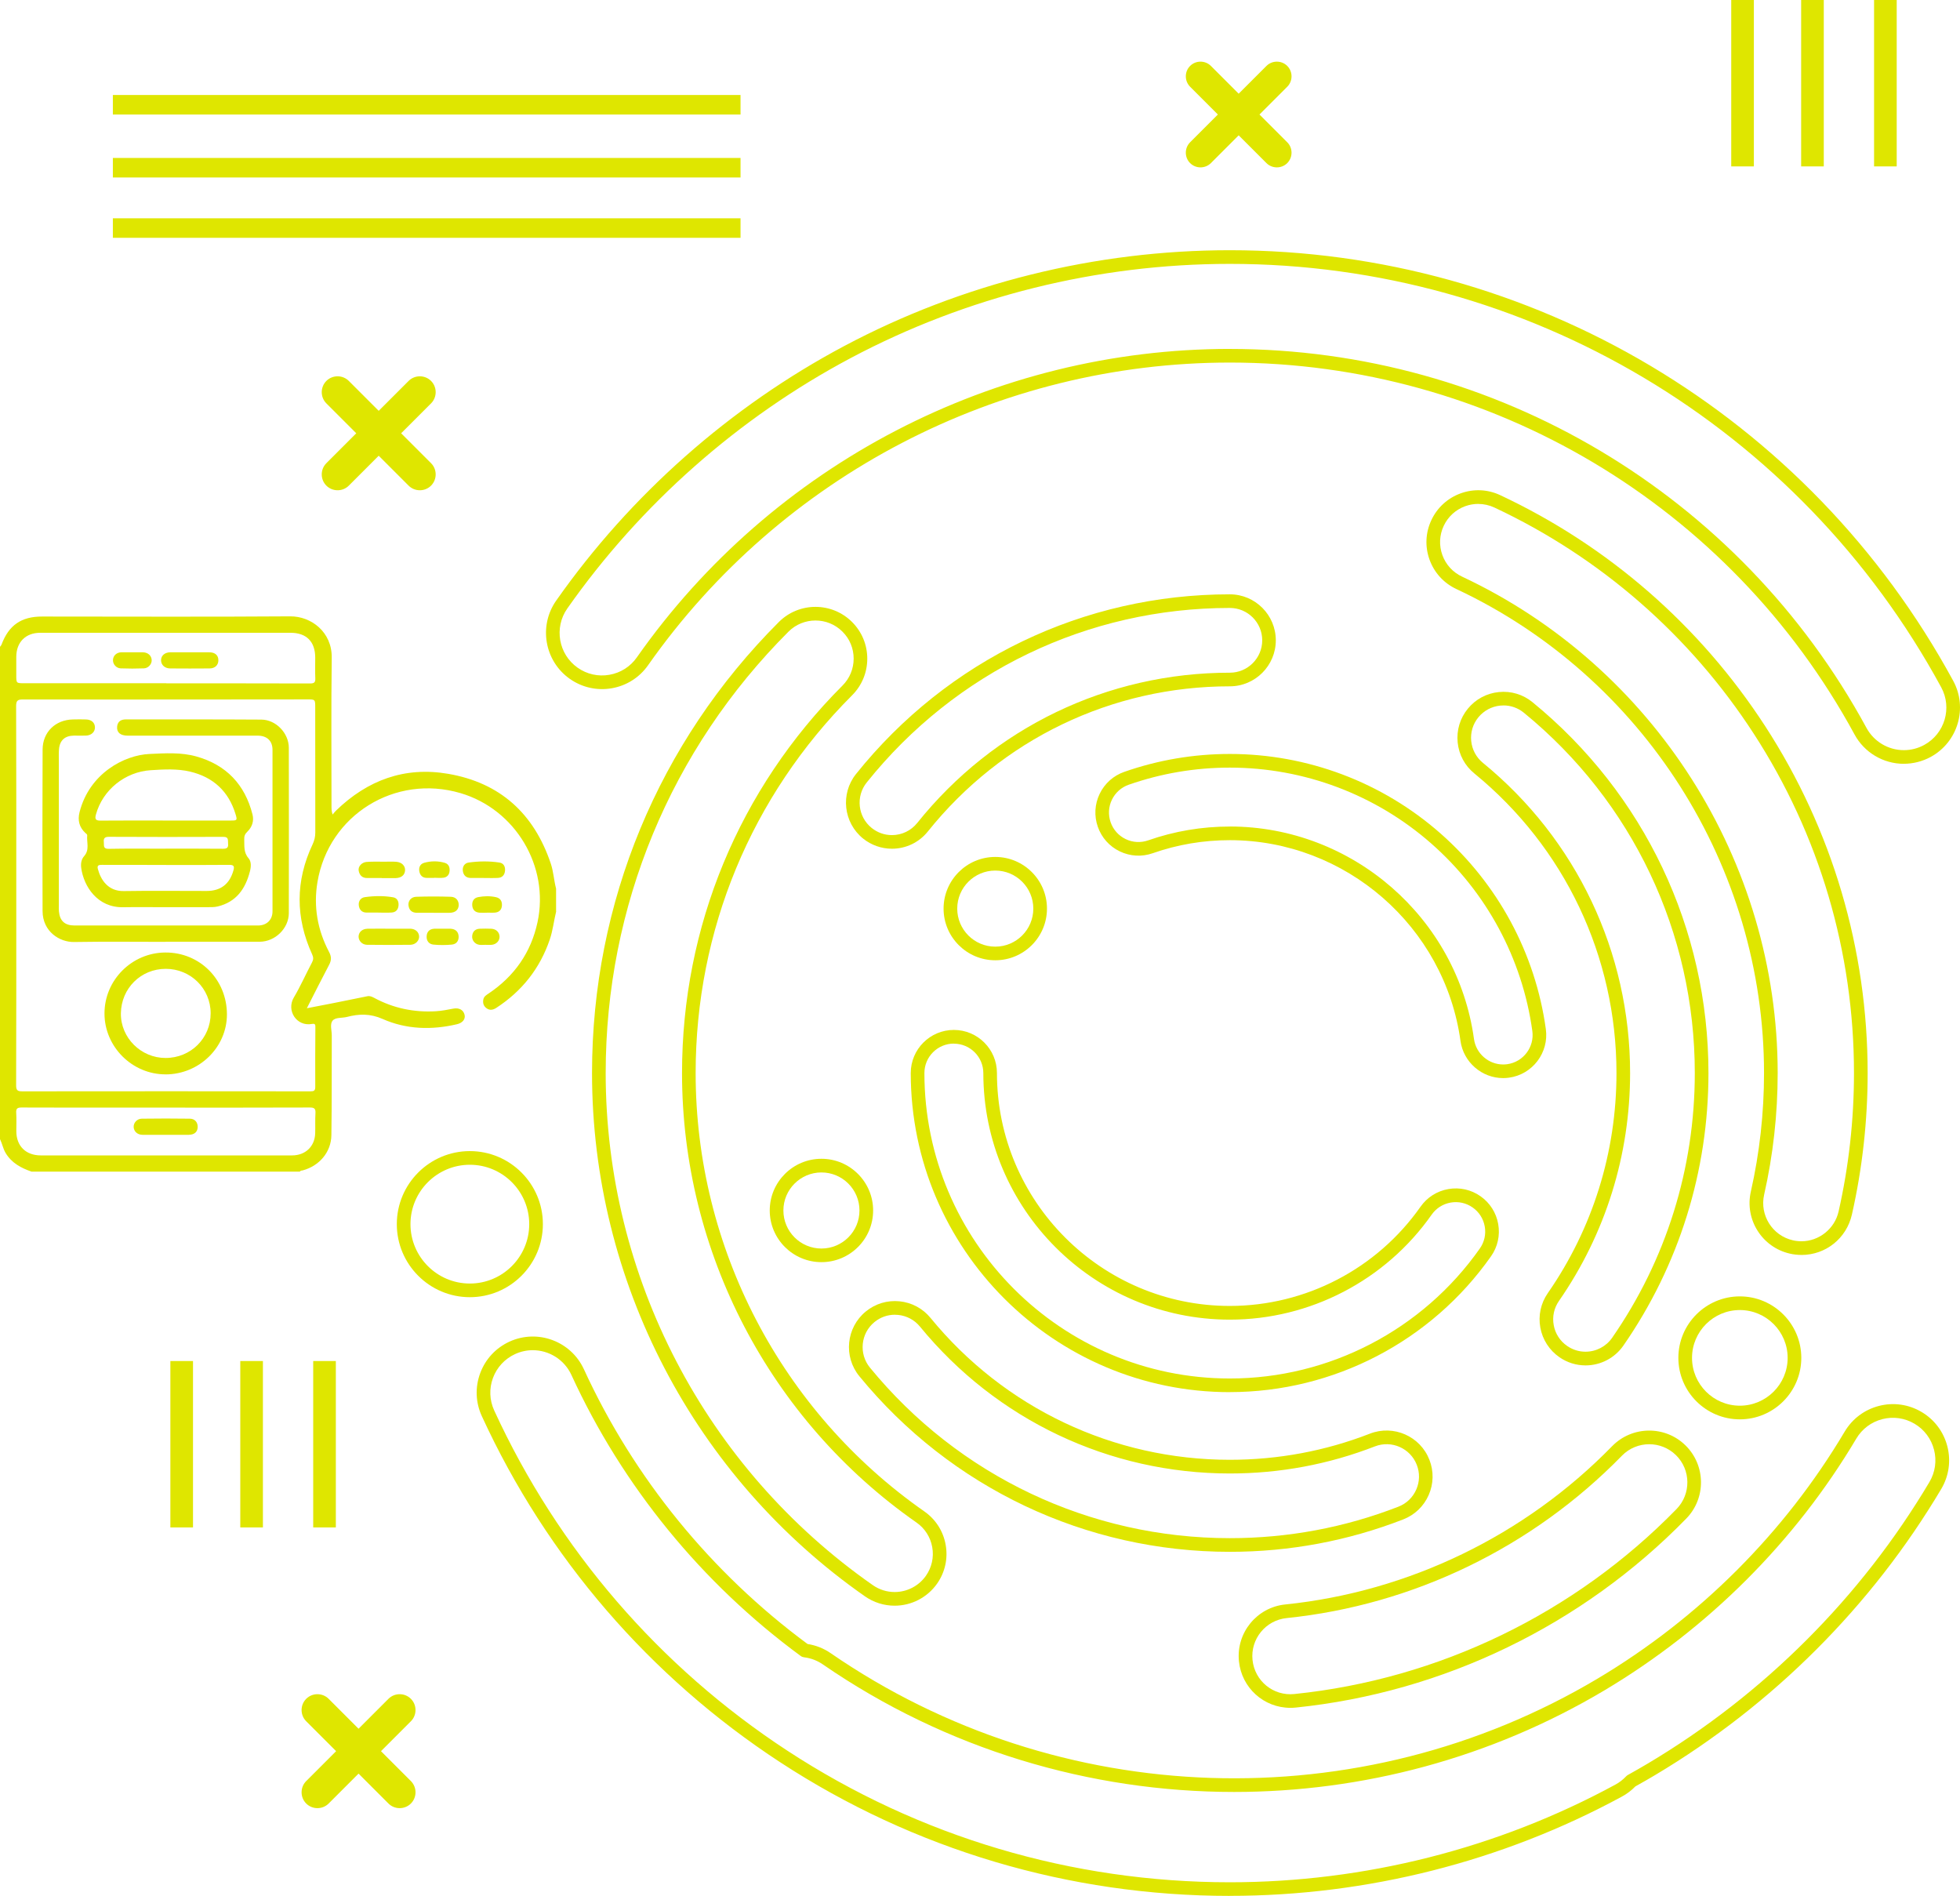 <svg xmlns="http://www.w3.org/2000/svg" id="Capa_1" viewBox="0 0 515.27 498.34"><defs><style>.cls-1{fill:#dfe600;}</style></defs><path class="cls-1" d="m395.16,283.38c-5.62,0-10.44-4.21-11.21-9.78-4.15-30.08-30.22-52.76-60.64-52.76-6.95,0-13.77,1.15-20.26,3.43-2.86,1-5.93.83-8.66-.48-2.73-1.31-4.78-3.61-5.78-6.46-1-2.86-.83-5.93.48-8.66,1.31-2.73,3.61-4.78,6.46-5.78,8.91-3.12,18.25-4.71,27.76-4.71,20.38,0,40.03,7.4,55.33,20.84,15.15,13.31,25.01,31.59,27.75,51.48.85,6.19-3.49,11.92-9.68,12.77-.52.07-1.04.11-1.56.11Zm-71.85-66.13c32.2,0,59.8,24.01,64.19,55.86.53,3.81,3.82,6.69,7.66,6.69.36,0,.72-.02,1.07-.07,4.23-.58,7.2-4.5,6.61-8.73-2.63-19.04-12.06-36.54-26.57-49.28-14.64-12.86-33.45-19.95-52.97-19.95-9.11,0-18.05,1.52-26.57,4.5-1.95.68-3.52,2.09-4.42,3.95-.9,1.86-1.01,3.97-.33,5.92.68,1.95,2.09,3.52,3.95,4.42,1.86.9,3.97,1.01,5.92.33,6.88-2.41,14.09-3.63,21.45-3.63Z"></path><path class="cls-1" d="m416.83,358.9c-2.47,0-4.85-.75-6.88-2.16-2.65-1.84-4.43-4.61-5.01-7.78-.58-3.18.12-6.39,1.96-9.05,11.82-17.03,18.06-37.04,18.06-57.86,0-30.64-13.62-59.34-37.37-78.75-2.5-2.04-4.06-4.94-4.38-8.15s.62-6.36,2.67-8.86c2.04-2.5,4.94-4.06,8.15-4.38,3.21-.33,6.36.62,8.86,2.67,29.4,24.03,46.25,59.56,46.25,97.48,0,25.77-7.74,50.54-22.37,71.64-2.26,3.26-5.98,5.2-9.95,5.2Zm-21.57-173.47c-.29,0-.58.01-.87.04-2.26.23-4.3,1.32-5.74,3.08-1.44,1.76-2.1,3.97-1.88,6.23.23,2.26,1.32,4.3,3.08,5.74,24.59,20.1,38.69,49.81,38.69,81.53,0,21.55-6.47,42.27-18.7,59.9-1.3,1.87-1.79,4.13-1.38,6.36.4,2.24,1.66,4.18,3.52,5.47,1.43.99,3.1,1.52,4.84,1.52,2.79,0,5.41-1.37,7-3.66,14.22-20.5,21.73-44.57,21.73-69.6,0-36.84-16.38-71.36-44.94-94.7-1.53-1.25-3.41-1.92-5.37-1.92Z"></path><path class="cls-1" d="m323.31,407.9c-37.87,0-73.37-16.82-97.39-46.15-4.23-5.16-3.47-12.79,1.69-17.02,2.5-2.05,5.65-3,8.86-2.68,3.21.32,6.11,1.87,8.16,4.37,19.41,23.7,48.09,37.29,78.68,37.29,12.71,0,25.1-2.31,36.83-6.87,6.22-2.42,13.24.67,15.65,6.89,1.17,3.01,1.1,6.3-.2,9.25-1.3,2.96-3.68,5.23-6.69,6.4-14.53,5.65-29.87,8.52-45.6,8.52Zm-88.05-62.32c-1.96,0-3.84.67-5.37,1.93-3.63,2.97-4.16,8.34-1.19,11.97,23.34,28.49,57.83,44.83,94.62,44.83,15.28,0,30.18-2.78,44.3-8.27,2.12-.82,3.79-2.42,4.7-4.5.92-2.08.97-4.39.14-6.51-1.7-4.37-6.64-6.54-11.01-4.84-12.15,4.72-24.97,7.12-38.13,7.12-31.67,0-61.36-14.07-81.46-38.6-1.44-1.76-3.48-2.85-5.74-3.08-.29-.03-.57-.04-.86-.04Z"></path><path class="cls-1" d="m235.19,422.06c-2.8,0-5.49-.85-7.79-2.45-44.93-31.39-71.76-82.8-71.76-137.55,0-44.79,17.44-86.89,49.11-118.56,5.31-5.31,13.95-5.31,19.26,0,2.57,2.57,3.99,5.99,3.99,9.63s-1.42,7.06-3.99,9.63c-26.52,26.52-41.13,61.79-41.13,99.3,0,45.85,22.47,88.92,60.12,115.22,2.98,2.08,4.98,5.2,5.61,8.78.64,3.58-.16,7.2-2.24,10.18-2.55,3.64-6.72,5.82-11.18,5.82Zm-20.81-258.96c-2.57,0-5.14.98-7.09,2.93-30.99,30.99-48.06,72.2-48.06,116.02,0,53.57,26.25,103.89,70.23,134.61,1.69,1.18,3.68,1.81,5.73,1.81,3.28,0,6.36-1.6,8.24-4.29,1.53-2.2,2.12-4.86,1.65-7.5-.47-2.64-1.94-4.94-4.13-6.47-38.61-26.97-61.65-71.14-61.65-118.16,0-38.47,14.98-74.64,42.18-101.84,1.89-1.89,2.94-4.41,2.94-7.09s-1.04-5.2-2.94-7.09c-1.96-1.96-4.52-2.93-7.09-2.93Z"></path><path class="cls-1" d="m500.52,200.77c-5.42,0-10.4-2.96-12.98-7.72-32.75-60.29-95.68-97.75-164.22-97.75-60.78,0-117.95,29.74-152.94,79.55-2.27,3.23-5.65,5.38-9.54,6.06-3.88.68-7.8-.2-11.03-2.46-6.66-4.68-8.27-13.91-3.6-20.57,19.56-27.85,45.75-50.99,75.74-66.93,30.99-16.47,66.04-25.18,101.36-25.18,79.38,0,152.25,43.37,190.17,113.18,3.89,7.15,1.23,16.13-5.93,20.02-2.16,1.17-4.59,1.79-7.04,1.79Zm-177.21-109.05c69.86,0,134,38.17,167.38,99.62,1.96,3.6,5.73,5.84,9.83,5.84,1.85,0,3.69-.47,5.32-1.36,5.42-2.94,7.43-9.74,4.49-15.16-37.3-68.65-108.96-111.3-187.02-111.3-34.73,0-69.2,8.56-99.68,24.76-29.5,15.67-55.26,38.44-74.49,65.82-3.54,5.04-2.32,12.03,2.72,15.57,2.44,1.72,5.41,2.38,8.35,1.86,2.94-.51,5.51-2.14,7.22-4.59,35.66-50.77,93.93-81.07,155.88-81.07Z"></path><path class="cls-1" d="m215.95,331.76c-7.49,0-13.59-6.09-13.59-13.58s6.09-13.59,13.59-13.59,13.59,6.09,13.59,13.59-6.09,13.58-13.59,13.58Zm0-23.58c-5.51,0-10,4.48-10,10s4.48,10,10,10,10-4.48,10-10-4.48-10-10-10Z"></path><path class="cls-1" d="m457.39,373.08c-8.91,0-16.16-7.25-16.16-16.16s7.25-16.16,16.16-16.16,16.16,7.25,16.16,16.16-7.25,16.16-16.16,16.16Zm0-28.73c-6.93,0-12.57,5.64-12.57,12.57s5.64,12.57,12.57,12.57,12.57-5.64,12.57-12.57-5.64-12.57-12.57-12.57Z"></path><path class="cls-1" d="m323.31,365.93c-46.25,0-83.88-37.63-83.88-83.88,0-6.25,5.08-11.33,11.33-11.33s11.33,5.08,11.33,11.33c0,33.76,27.46,61.22,61.22,61.22,19.92,0,38.66-9.74,50.13-26.07,1.74-2.48,4.34-4.13,7.32-4.65,2.98-.52,5.99.15,8.46,1.89,2.48,1.74,4.13,4.34,4.65,7.32.52,2.98-.15,5.99-1.89,8.46-15.71,22.35-41.38,35.7-68.67,35.7Zm-72.55-91.62c-4.27,0-7.74,3.47-7.74,7.74,0,44.27,36.02,80.29,80.29,80.29,26.12,0,50.69-12.77,65.73-34.17,1.19-1.69,1.65-3.75,1.29-5.78-.36-2.04-1.48-3.81-3.18-5-1.69-1.19-3.75-1.65-5.78-1.29-2.04.36-3.81,1.48-5,3.18-12.14,17.28-31.98,27.59-53.06,27.59-35.73,0-64.8-29.07-64.8-64.8,0-4.27-3.47-7.74-7.74-7.74Z"></path><path class="cls-1" d="m234.48,223.09c-2.73,0-5.42-.94-7.55-2.65-5.2-4.17-6.05-11.8-1.88-17,24.04-30.01,59.85-47.22,98.26-47.22,6.67,0,12.09,5.43,12.09,12.09s-5.43,12.09-12.09,12.09c-31.03,0-59.96,13.91-79.39,38.16-2.31,2.88-5.75,4.53-9.45,4.53Zm88.83-63.29c-37.31,0-72.11,16.72-95.46,45.88-2.93,3.66-2.34,9.03,1.32,11.96,1.53,1.22,3.36,1.87,5.31,1.87,2.6,0,5.02-1.16,6.65-3.19,20.11-25.1,50.06-39.5,82.19-39.5,4.69,0,8.51-3.82,8.51-8.51s-3.82-8.51-8.51-8.51Z"></path><path class="cls-1" d="m473.57,329.86c-1.01,0-2.03-.11-3.02-.34-7.32-1.66-11.93-8.97-10.27-16.29,2.3-10.16,3.47-20.65,3.47-31.18,0-54.25-31.76-104.19-80.9-127.23-3.29-1.54-5.79-4.28-7.03-7.7-1.24-3.42-1.07-7.12.48-10.41,1.54-3.29,4.28-5.79,7.7-7.03,3.42-1.24,7.12-1.07,10.41.48,28.45,13.34,52.54,34.35,69.68,60.77,17.6,27.14,26.9,58.65,26.9,91.13,0,12.55-1.39,25.06-4.14,37.2-1.42,6.25-6.87,10.61-13.27,10.61Zm-84.94-197.41c-1.15,0-2.3.2-3.42.6-2.52.91-4.53,2.75-5.67,5.18-1.14,2.43-1.26,5.15-.35,7.67.91,2.52,2.75,4.53,5.18,5.67,50.4,23.63,82.97,74.84,82.97,130.48,0,10.79-1.2,21.55-3.56,31.97-1.22,5.39,2.17,10.78,7.57,12,.73.17,1.48.25,2.23.25,4.64,0,8.75-3.29,9.77-7.82,2.69-11.87,4.05-24.12,4.05-36.4,0-31.78-9.1-62.62-26.33-89.17-16.77-25.86-40.35-46.42-68.19-59.47-1.35-.63-2.8-.95-4.25-.95Z"></path><path class="cls-1" d="m339.24,448.91c-7,0-12.82-5.26-13.53-12.23-.77-7.47,4.68-14.17,12.15-14.94,32.5-3.34,63.03-18.12,85.96-41.61,5.25-5.37,13.89-5.48,19.26-.23,5.37,5.25,5.48,13.88.23,19.26-27.37,28.04-63.83,45.69-102.66,49.68-.47.05-.94.07-1.41.07Zm94.33-69.29c-2.61,0-5.22,1.01-7.18,3.02-23.51,24.09-54.82,39.25-88.16,42.68-5.5.57-9.52,5.5-8.95,11.01.56,5.48,5.42,9.53,11.01,8.95,38-3.91,73.68-21.17,100.46-48.62,3.86-3.96,3.79-10.32-.17-14.19-1.95-1.9-4.48-2.85-7.01-2.85Z"></path><path class="cls-1" d="m323.31,498.34c-42.19,0-83.08-12.16-118.24-35.15-34.25-22.4-61.36-53.85-78.4-90.95-1.65-3.58-1.8-7.59-.43-11.29,1.37-3.7,4.1-6.64,7.68-8.29,7.4-3.4,16.18-.14,19.58,7.25,13.09,28.51,33.42,53.47,58.8,72.22,2.2.34,4.25,1.15,6.09,2.42,59.96,41.29,139.1,43.9,201.62,6.67,26.72-15.91,49.17-38.36,64.94-64.91,2.01-3.39,5.23-5.79,9.05-6.77,3.82-.97,7.79-.4,11.18,1.61,3.39,2.01,5.79,5.23,6.77,9.05.97,3.82.4,7.79-1.61,11.18-18.28,30.77-44.29,56.77-75.22,75.2-1.58.94-3.28,1.92-5.19,2.98-1.04,1.07-2.22,1.96-3.51,2.66-31.45,17.08-67.1,26.11-103.1,26.11Zm-183.24-143.44c-1.56,0-3.14.33-4.65,1.02-2.71,1.25-4.78,3.47-5.82,6.27-1.04,2.8-.92,5.83.32,8.55,16.76,36.48,43.42,67.42,77.1,89.45,34.58,22.62,74.79,34.57,116.28,34.57,35.41,0,70.47-8.88,101.39-25.68,1.04-.56,1.98-1.3,2.81-2.17.13-.14.27-.25.43-.34,1.97-1.1,3.72-2.1,5.33-3.06,30.42-18.12,56-43.69,73.97-73.95,1.52-2.57,1.96-5.57,1.22-8.47-.74-2.89-2.56-5.33-5.12-6.85h0c-2.57-1.52-5.57-1.96-8.47-1.22-2.89.74-5.33,2.56-6.85,5.12-16.07,27.06-38.96,49.94-66.19,66.16-29.97,17.85-63.71,26.72-97.38,26.72-37.91,0-75.74-11.23-108.11-33.52-1.49-1.03-3.16-1.66-4.97-1.88-.31-.04-.6-.15-.84-.33-26.04-19.13-46.89-44.68-60.3-73.88-1.88-4.09-5.94-6.51-10.17-6.51Z"></path><path class="cls-1" d="m123.52,340.97c-10.59,0-19.2-8.61-19.2-19.2s8.61-19.2,19.2-19.2,19.2,8.61,19.2,19.2-8.61,19.2-19.2,19.2Zm0-34.81c-8.61,0-15.61,7-15.61,15.61s7,15.61,15.61,15.61,15.61-7,15.61-15.61-7-15.61-15.61-15.61Z"></path><path class="cls-1" d="m261.65,252.41c-7.49,0-13.59-6.09-13.59-13.58s6.09-13.58,13.59-13.58,13.59,6.09,13.59,13.58-6.09,13.58-13.59,13.58Zm0-23.58c-5.51,0-10,4.48-10,10s4.48,10,10,10,10-4.48,10-10-4.48-10-10-10Z"></path><path class="cls-1" d="m146.21,239.57c-.61,2.46-.86,5-1.69,7.42-2.6,7.61-7.31,13.54-14.03,17.92-.87.57-1.75.75-2.64.07-.75-.58-.97-1.37-.78-2.29.16-.78.78-1.14,1.38-1.54,6.77-4.55,11.14-10.76,12.86-18.75,3.16-14.69-5.81-29.67-20.26-33.93-17.2-5.06-34.62,5.74-37.59,23.36-1.09,6.47.01,12.64,3.07,18.44.62,1.18.62,2.15,0,3.32-1.95,3.68-3.81,7.41-5.86,11.43,2.54-.49,4.78-.92,7.02-1.36,2.97-.59,5.93-1.19,8.9-1.8.66-.13,1.21.13,1.76.42,5.06,2.73,10.46,3.86,16.19,3.53,1.57-.09,3.1-.4,4.64-.69,1.52-.28,2.66.33,2.96,1.65.25,1.11-.51,2.1-2,2.45-6.66,1.57-13.33,1.37-19.54-1.38-3.3-1.46-6.23-1.36-9.42-.53-1.28.33-3,.05-3.75.98-.76.94-.2,2.56-.21,3.88-.04,8.74.03,17.48-.1,26.22-.07,4.46-3.17,8.07-7.53,9.25-.26.07-.59,0-.74.32H8.28c-2.76-.95-5.23-2.27-6.8-4.89-.69-1.16-.9-2.47-1.48-3.66,0-43.13,0-86.26,0-129.39.13-.18.31-.35.39-.55,1.9-5.13,5.2-7.42,10.68-7.41,21.74,0,43.48.11,65.22-.05,5.5-.04,11.01,4.1,10.92,10.86-.16,12.96-.06,25.92-.06,38.88,0,.72-.02,1.45.29,2.36.38-.45.61-.76.88-1.02,8.25-8.01,18.06-11.66,29.49-9.69,13.69,2.35,22.57,10.47,26.98,23.57.73,2.15.82,4.43,1.4,6.6v5.99Zm-141.93-4.13h0c0,16.62.02,33.24-.04,49.86,0,1.32.41,1.56,1.6,1.56,25.27-.03,50.53-.03,75.8,0,.9,0,1.25-.19,1.24-1.16-.03-5.22,0-10.45.03-15.67,0-.65,0-1.04-.91-.88-4.03.74-6.78-3.54-4.75-6.96,1.76-2.97,3.16-6.16,4.78-9.22.4-.75.39-1.32.04-2.09-4.41-9.66-4.43-19.32.11-28.94.48-1.02.71-2.01.71-3.13-.02-10.92-.02-21.85-.02-32.77,0-2.22.02-2.21-2.22-2.2-8.04.02-16.08.02-24.12.02-16.84.01-33.69.03-50.53,0-1.31,0-1.76.27-1.76,1.7.06,16.62.04,33.24.04,49.86Zm39.45-55.85v.03c12.61,0,25.22-.01,37.82.03,1.1,0,1.39-.33,1.34-1.38-.08-1.8-.02-3.61-.02-5.41,0-4.2-2.3-6.53-6.49-6.53-12.13,0-24.26,0-36.4,0-9.8,0-19.6,0-29.4,0-3.85,0-6.3,2.48-6.3,6.34,0,1.61,0,3.23,0,4.84,0,2.06,0,2.08,2.05,2.08,12.47,0,24.93,0,37.4,0Zm-.09,111.55c-2.9,0-5.8,0-8.7,0-9.75,0-19.5.01-29.25-.03-1.09,0-1.51.24-1.43,1.4.11,1.61.02,3.23.03,4.84.01,3.89,2.5,6.35,6.44,6.35,12.56,0,25.11,0,37.67,0,9.46,0,18.93,0,28.39,0,3.49,0,5.96-2.34,6.07-5.79.06-1.75-.04-3.52.07-5.27.07-1.16-.23-1.54-1.47-1.53-12.6.05-25.21.03-37.81.03Zm52.92-47.01c-1.33.02-2.27.9-2.29,2.04-.02,1.11.94,2.16,2.21,2.17,3.8.05,7.61.05,11.41,0,1.35-.02,2.36-1.1,2.29-2.24-.08-1.15-1.01-1.97-2.35-1.99-1.85-.02-3.71,0-5.56,0-1.9,0-3.8-.02-5.71.01Zm17.31-4.2c1.47,0,2.94.03,4.41,0,1.43-.04,2.26-.79,2.31-1.98.04-1.22-.7-2.19-2.08-2.23-3.03-.1-6.07-.1-9.1,0-1.34.04-2.17,1.11-2.02,2.28.16,1.26.92,1.92,2.21,1.93,1.42,0,2.85,0,4.27,0h0Zm-13.52-9.12c.62,0,1.23,0,1.85,0,.62,0,1.24.02,1.85,0,1.48-.05,2.37-.81,2.44-2.04.06-1.17-.85-2.12-2.27-2.24-1.04-.09-2.09-.03-3.13-.03-1.57,0-3.14-.06-4.7.06-1.29.09-2.27,1.2-2.1,2.26.2,1.2.89,1.97,2.21,1.97,1.28,0,2.56,0,3.85,0,0,0,0,.02,0,.02Zm26.88-.03c1.23,0,2.47.05,3.69-.02,1.09-.06,1.72-.73,1.84-1.81.13-1.14-.34-2.06-1.48-2.23-2.67-.4-5.38-.37-8.05,0-1.12.15-1.7,1.09-1.55,2.21.14,1.08.8,1.81,1.99,1.84,1.18.02,2.37,0,3.55,0,0,0,0,0,0,.01Zm-27.81,9.1c1.18,0,2.37.06,3.55-.02,1.09-.07,1.71-.75,1.8-1.84.09-1.07-.34-1.97-1.4-2.16-2.48-.43-4.99-.39-7.47-.04-1.12.16-1.71,1.1-1.57,2.19.13,1.05.76,1.84,1.97,1.86,1.04.02,2.08,0,3.12,0,0,0,0,0,0,0Zm14.74,4.24c-1.23.07-1.93.76-2,1.97-.07,1.23.63,2.09,1.78,2.2,1.6.16,3.24.15,4.84,0,1.15-.11,1.85-.91,1.79-2.17-.06-1.21-.82-1.94-2.13-2-.71-.03-1.43,0-2.14,0-.71,0-1.43-.03-2.14,0Zm.03-13.39c.81,0,1.62.09,2.41-.02.94-.13,1.5-.76,1.59-1.73.1-1.01-.24-1.87-1.22-2.17-1.8-.54-3.66-.52-5.46-.02-1.04.29-1.47,1.21-1.27,2.26.18.95.74,1.65,1.81,1.7.71.04,1.42,0,2.14,0,0,0,0-.02,0-.03Zm13.82,9.16c.71,0,1.43.05,2.13-.01,1.08-.1,1.73-.73,1.81-1.83.08-1.13-.39-1.96-1.54-2.22-1.54-.35-3.11-.31-4.65-.03-1.23.22-1.72,1.12-1.6,2.3.12,1.16.86,1.75,2,1.81.61.03,1.23,0,1.85,0,0,0,0-.02,0-.02Zm1.26,8.46c1.22-.13,2.07-1.04,2.06-2.13-.01-1.16-.92-2.06-2.2-2.1-.99-.03-1.99-.04-2.98,0-1.22.05-1.92.73-2.02,1.94-.09,1.12.74,2.13,1.88,2.28.51.07,1.04.01,1.56.01.57,0,1.14.05,1.7,0Zm-85.69-.81c8.23,0,16.47.02,24.7,0,4.07-.02,7.64-3.52,7.65-7.51.02-14.49.03-28.97,0-43.46,0-3.86-3.38-7.4-7.23-7.42-11.9-.08-23.8-.04-35.69-.05-.14,0-.29,0-.43.03-1.09.15-1.69.79-1.79,1.88-.13,1.53.86,2.36,2.82,2.36,11.37,0,22.75,0,34.12,0,2.46,0,3.91,1.37,3.91,3.72.02,14.15.02,28.31,0,42.46,0,2.26-1.54,3.71-3.79,3.72-2.62.01-5.24,0-7.85,0-13.47,0-26.94,0-40.41,0-2.55,0-3.87-1.2-4.1-3.72-.05-.52-.02-1.04-.02-1.57,0-12.63,0-25.27,0-37.9,0-1.04-.05-2.09.04-3.13.19-2.35,1.56-3.57,3.93-3.59,1.05,0,2.1.03,3.14,0,1.42-.05,2.38-.95,2.38-2.14,0-1.25-.89-2.07-2.36-2.11-1.14-.04-2.28-.03-3.43,0-4.59.09-7.95,3.31-7.97,7.91-.06,14.15-.06,28.31-.01,42.46.02,5.43,4.53,8.19,8.26,8.13,8.04-.14,16.09-.04,24.13-.04h0Zm-.05-9.08c-3.71,0-7.42-.06-11.13.01-6.8.14-10.39-5.49-11.05-10.34-.15-1.12.02-2.25.77-3.09,1.49-1.67.63-3.62.81-5.45.03-.29-.28-.46-.49-.65-1.62-1.5-2.06-3.35-1.53-5.44,2.59-10.22,11.76-15.03,18.41-15.32,4.14-.19,8.29-.47,12.31.66,7.83,2.2,12.76,7.36,14.75,15.24.44,1.73-.1,3.32-1.37,4.55-.61.59-.84,1.17-.8,1.99.07,1.71-.21,3.41,1.11,4.94.81.93.7,2.28.37,3.54-1.19,4.58-3.6,8-8.48,9.17-.89.21-1.79.18-2.69.18-3.66.02-7.32,0-10.99,0Zm.01-22.78h0c5.71,0,11.41.01,17.12,0,1.69,0,1.76-.06,1.26-1.69-1.82-6.01-5.9-9.74-11.95-11.17-3.39-.8-6.88-.59-10.35-.37-6.72.43-12.61,5.14-14.4,11.65-.32,1.16-.11,1.62,1.21,1.6,5.7-.05,11.41-.02,17.12-.02Zm.14,11.67h0c-5.61-.01-11.22,0-16.82-.02-.74,0-1.41.02-1.14,1.05.76,2.88,2.68,5.91,6.82,5.84,7.27-.12,14.54-.02,21.81-.03,3.71,0,6.03-1.85,7.02-5.4.31-1.11.08-1.47-1.14-1.46-5.51.06-11.03.03-16.54.03Zm-.15-4.28h0c5.04,0,10.07-.02,15.11.03,1.1.01,1.43-.36,1.32-1.39-.09-.86.25-1.75-1.27-1.74-10.02.05-20.05.03-30.07-.01-1.12,0-1.43.41-1.32,1.42.09.84-.27,1.77,1.27,1.74,4.99-.1,9.98-.04,14.96-.04Zm.03,59.33c-8.78.03-16.08-7.22-16.09-15.99-.01-8.78,7.18-16,16-16.04,9.06-.05,16.17,7.09,16.19,16.24.02,8.64-7.24,15.77-16.1,15.8Zm-.03-4.31c6.63,0,11.87-5.2,11.85-11.76-.01-6.49-5.24-11.66-11.8-11.67-6.54,0-11.7,5.11-11.8,11.69-.09,6.4,5.26,11.75,11.75,11.74Zm6.43-106.64c-1.71,0-3.42,0-5.12,0-1.52.01-2.51.87-2.5,2.12.01,1.2.98,2.12,2.38,2.13,3.46.03,6.93.03,10.39,0,1.43-.01,2.31-.9,2.3-2.16,0-1.29-.86-2.06-2.33-2.08-1.71-.02-3.42,0-5.12,0h0Zm-18.03,0c-1.29.03-2.21.9-2.23,2.07-.02,1.08.86,2.11,2.03,2.16,2.03.08,4.07.08,6.11,0,1.17-.05,2.08-1.12,2.04-2.16-.04-1.17-.96-2.02-2.27-2.06-.95-.03-1.89,0-2.84,0-.95,0-1.89-.02-2.84,0Zm17.76,126.83c1.41-.02,2.23-.75,2.28-1.98.05-1.26-.71-2.23-2.03-2.25-4.22-.06-8.45-.06-12.67,0-1.25.01-2.2,1.11-2.13,2.22.07,1.16,1,2,2.31,2.02,2.04.02,4.08,0,6.12,0,2.04,0,4.08.02,6.12,0Z"></path><path class="cls-1" d="m331.11,30.1l7.3-7.3c1.5-1.5,1.5-3.97,0-5.47s-3.97-1.5-5.47,0l-7.3,7.3-7.3-7.3c-1.5-1.5-3.97-1.5-5.47,0s-1.5,3.97,0,5.47l7.3,7.3-7.3,7.3c-1.5,1.5-1.5,3.97,0,5.47s3.97,1.5,5.47,0l7.3-7.3,7.3,7.3c1.5,1.5,3.97,1.5,5.47,0s1.5-3.97,0-5.47l-7.3-7.3Z"></path><path class="cls-1" d="m88.36,460.3l-7.86-7.86c-1.62-1.62-1.62-4.28,0-5.9,1.62-1.62,4.28-1.62,5.9,0l7.86,7.86,7.86-7.86c1.62-1.62,4.28-1.62,5.9,0s1.62,4.28,0,5.9l-7.86,7.86,7.86,7.86c1.62,1.62,1.62,4.28,0,5.9-1.62,1.62-4.28,1.62-5.9,0l-7.86-7.86-7.86,7.86c-1.62,1.62-4.28,1.62-5.9,0s-1.62-4.28,0-5.9l7.86-7.86Z"></path><path class="cls-1" d="m93.66,113.89l-7.86-7.86c-1.62-1.62-1.62-4.28,0-5.9s4.28-1.62,5.9,0l7.86,7.86,7.86-7.86c1.62-1.62,4.28-1.62,5.9,0s1.62,4.28,0,5.9l-7.86,7.86,7.86,7.86c1.62,1.62,1.62,4.28,0,5.9s-4.28,1.62-5.9,0l-7.86-7.86-7.86,7.86c-1.62,1.62-4.28,1.62-5.9,0s-1.62-4.28,0-5.9l7.86-7.86Z"></path><rect class="cls-1" x="82.34" y="357.75" width="5.95" height="43.74"></rect><rect class="cls-1" x="44.79" y="357.75" width="5.95" height="43.74"></rect><rect class="cls-1" x="63.17" y="357.75" width="5.95" height="43.74"></rect><rect class="cls-1" x="492.68" y="0" width="5.95" height="43.74"></rect><rect class="cls-1" x="455.13" y="0" width="5.95" height="43.74"></rect><rect class="cls-1" x="473.51" y="0" width="5.95" height="43.74"></rect><rect class="cls-1" x="29.67" y="24.97" width="165.01" height="5.13"></rect><rect class="cls-1" x="29.67" y="57.38" width="165.01" height="5.13"></rect><rect class="cls-1" x="29.67" y="41.52" width="165.01" height="5.13"></rect></svg>
